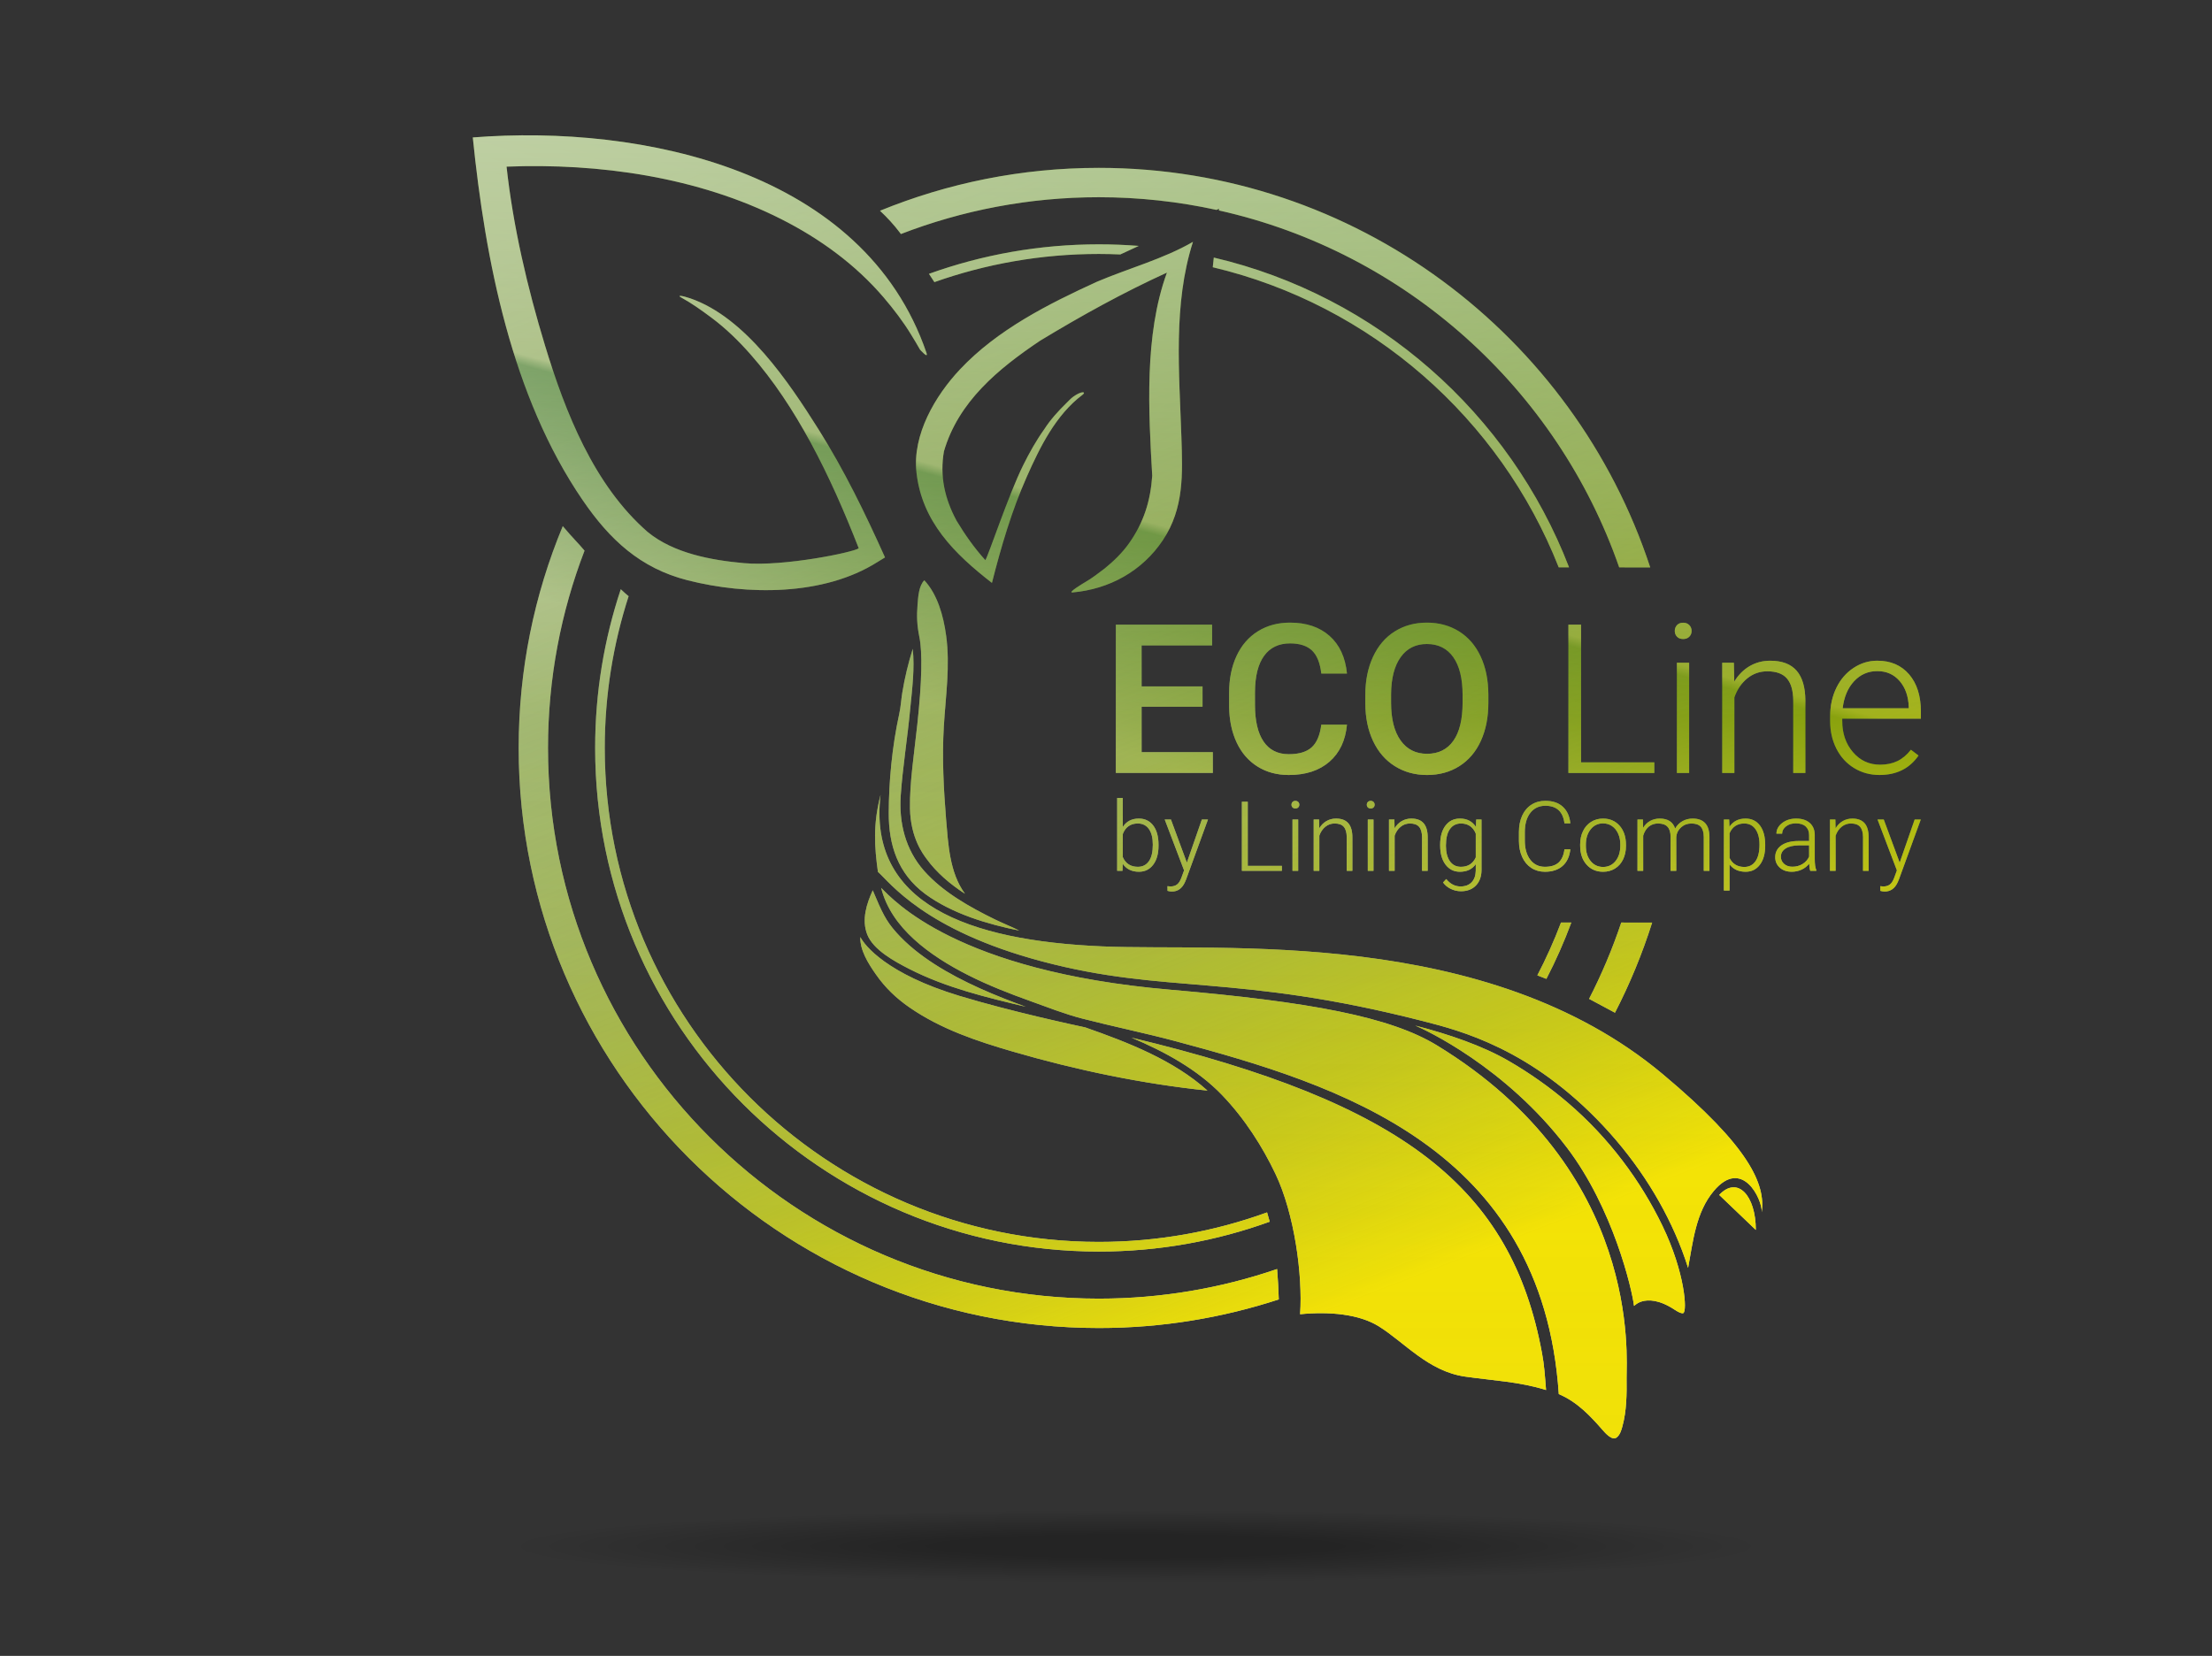 <?xml version="1.0" encoding="utf-8"?>
<!-- Generator: Adobe Illustrator 16.0.4, SVG Export Plug-In . SVG Version: 6.00 Build 0)  -->
<!DOCTYPE svg PUBLIC "-//W3C//DTD SVG 1.1//EN" "http://www.w3.org/Graphics/SVG/1.1/DTD/svg11.dtd">
<svg version="1.1" id="Ebene_1" xmlns="http://www.w3.org/2000/svg" xmlns:xlink="http://www.w3.org/1999/xlink" x="0px" y="0px"
	 width="678px" height="507.656px" viewBox="0 0 678 507.656" enable-background="new 0 0 678 507.656" xml:space="preserve">
<rect x="0" y="0" width="678" height="507.656" fill="#333333" stroke="none"/>
<g id="Stoff">
	
		<radialGradient id="SVGID_1_" cx="348.159" cy="463.295" r="192.944" gradientTransform="matrix(1 0 0 0.058 0 447.162)" gradientUnits="userSpaceOnUse">
		<stop  offset="0.297" style="stop-color:#000000;stop-opacity:0.3"/>
		<stop  offset="1" style="stop-color:#000000;stop-opacity:0"/>
	</radialGradient>
	<ellipse fill="url(#SVGID_1_)" cx="348.159" cy="473.895" rx="193.508" ry="12.762"/>
	<g id="Stoff_1_">
	</g>
</g>
<g>
	<linearGradient id="SVGID_2_" gradientUnits="userSpaceOnUse" x1="298.132" y1="403.06" x2="390.196" y2="59.476">
		<stop  offset="0" style="stop-color:#C8D3AD"/>
		<stop  offset="0.5" style="stop-color:#BBC99B"/>
		<stop  offset="0.69" style="stop-color:#3C7420"/>
		<stop  offset="0.699" style="stop-color:#8BA655"/>
		<stop  offset="0.988" style="stop-color:#618D22"/>
	</linearGradient>
	<path fill="url(#SVGID_2_)" d="M526.953,366.331l11.223,10.734C538.176,366.509,532.564,360.367,526.953,366.331z M480.926,173.929
		l-3.161-0.001c-17.991-45.644-57.544-80.511-106.04-92l0.32-2.962C422.033,90.68,462.74,126.753,480.926,173.929z M185.367,229.296
		c0-16.222,2.57-31.853,7.313-46.516c-0.92-0.769-1.116-0.921-2.405-2.143c-5.095,15.305-7.861,31.664-7.861,48.658
		c0,85.133,69.26,154.394,154.393,154.394c18.377,0,36.011-3.233,52.371-9.151c-0.256-0.991-0.527-1.938-0.812-2.845
		c-16.101,5.848-33.464,9.043-51.56,9.043C253.303,380.736,185.367,312.801,185.367,229.296z M343.387,78.008l5.659-2.62
		c-4.039-0.318-8.12-0.485-12.239-0.485c-18.266,0-35.796,3.197-52.073,9.046c0.564,0.853,1.119,1.701,1.663,2.545
		c15.777-5.586,32.743-8.638,50.41-8.638C339.012,77.856,341.204,77.914,343.387,78.008z M478.467,282.823
		c-2.108,5.562-4.533,10.968-7.256,16.196c0.916,0.346,1.839,0.704,2.77,1.079c2.886-5.57,5.443-11.336,7.646-17.273
		L478.467,282.823z M336.807,398.129c-93.095,0-168.833-75.738-168.833-168.833c0-21.303,3.966-41.697,11.198-60.482
		c-2.236-2.665-3.294-3.513-6.678-7.521c-8.708,20.959-13.521,43.93-13.521,68.004c0,98.058,79.775,177.833,177.833,177.833
		c19.245,0,37.78-3.085,55.152-8.766c-0.09-3.096-0.255-6.232-0.515-9.312C374.299,394.931,355.92,398.129,336.807,398.129z
		 M496.935,282.834c-2.71,8.084-6.013,15.899-9.862,23.39c2.885,1.546,5.522,2.959,7.932,4.249
		c4.539-8.811,8.36-18.049,11.394-27.634L496.935,282.834z M275.744,71.227c0.131,0.173,0.258,0.346,0.388,0.52
		c18.84-7.28,39.297-11.284,60.674-11.284c12.378,0,24.444,1.352,36.071,3.892l0.789-0.365l-0.057,0.525
		c57.277,12.785,103.667,54.75,122.696,109.423l9.502,0.005c-23.325-71.037-90.264-122.48-169.002-122.48
		c-23.721,0-46.365,4.68-67.075,13.146C271.957,66.698,273.983,68.902,275.744,71.227z M332.625,314.972
		c-2.737-0.588-22.572-4.813-38.634-9.688c-22.114-6.712-28.913-15.35-30.289-18.011c-0.127,3.979,2.301,7.951,4.855,11.569
		c2.791,3.964,6.054,7.135,10.272,10.05c4.809,3.313,9.943,5.879,15.246,8.017c5.302,2.138,10.771,3.848,16.244,5.444
		c9.817,2.866,19.804,5.346,29.815,7.37c10.013,2.024,20.05,3.593,29.964,4.623c-5.191-4.676-11.27-8.367-17.695-11.466
		C345.978,319.782,339.204,317.277,332.625,314.972z M278.705,297.055c5.669,2.892,11.582,5.068,17.584,6.884
		s12.093,3.266,18.115,4.702c-4.46-1.615-9.273-3.477-14.07-5.64c-4.795-2.164-9.573-4.632-13.961-7.462s-8.384-6.021-11.632-9.66
		c-3.226-3.614-4.409-6.201-7.233-12.936c-1.797,3.925-3.527,8.994-1.658,13.628C267.728,291.226,274.103,294.708,278.705,297.055z
		 M346.816,318.115c10.211,4.3,20.239,9.776,27.743,17.582c6.97,7.257,12.409,15.821,16.408,24.232
		c5.764,12.111,8.364,30.868,7.532,42.977c8.991-0.892,18.099-0.031,24.07,3.682c7.95,4.943,15.179,13.805,26.488,15.437
		c8.409,1.213,16.605,1.534,24.824,4.12c-0.383-4.904-0.583-7.723-1.223-11.202C463.288,363.996,430.145,338.098,346.816,318.115z
		 M284.039,263.352c3.008,4.128,7.104,7.659,11.727,10.645c-4.78-6.542-5.129-15.363-5.793-22.955
		c-0.364-4.566-0.68-9.232-0.831-13.99s-0.136-9.581,0.155-14.4c0.287-4.742,0.777-9.368,1.04-13.973
		c0.263-4.605,0.296-9.173-0.332-13.794c-0.843-6.205-2.685-12.678-6.692-16.985c-1.713,1.708-1.892,5.143-2.079,7.448
		c-0.276,3.549-0.187,6.245,0.564,9.95c0.952,4.694,0.785,13.611-0.632,26.778c-0.938,8.721-2.392,18.085-2.25,25.75
		C279.087,257.007,283.049,261.992,284.039,263.352z M509.53,375.745c-6.632-13.712-16.336-26.889-29.042-37.739
		c-5.539-4.732-11.592-9.005-18.011-12.728c-8.064-4.683-18.435-8.221-28.68-10.862c2.825,1.173,27.563,12.561,46.452,37.365
		c14.197,18.644,20,43.494,20.598,48.583c0.685-0.622,1.467-1.103,2.381-1.378c1.962-0.588,5.316-0.618,10.158,2.593
		c1.172,0.786,2.117,1.155,2.53,1.002C517.204,402.107,516.5,390.156,509.53,375.745z M509.667,329.323
		c-54.214-45.377-135.027-37.617-171.704-39.181c-41.501-1.77-72.02-13.203-68.062-46.478c-2.401,9.241-1.831,16.164-0.808,23.629
		c3.636,3.171,14.164,17.844,50.332,27.454c38.029,10.105,59.37,3.609,116.822,18.316c11.487,2.94,33.003,8.467,55.153,32.079
		c10.859,11.576,19.073,24.766,24.196,38.292c0.655,1.744,1.267,3.506,1.82,5.262c1.515-8.158,2.374-17.038,7.875-23.579
		c8.694-10.339,14.859,2.494,14.719,6.533C541.121,363.06,536.38,351.682,509.667,329.323z M358.578,303.412
		c-65.502-5.661-84.767-27.554-88.497-31.223c1.524,6.143,5.225,11.33,10.032,15.731c4.807,4.4,10.72,8.052,16.688,11.062
		c6.146,3.102,12.53,5.595,18.947,7.898c5.247,1.877,10.608,4.002,15.922,5.373c9.161,2.364,19.586,4.516,28.705,6.959
		c49.753,13.333,112.36,32.513,117.411,108.181c5.584,2.349,9.677,6.701,13.37,10.94c0.959,1.1,3.043,3.511,4.472,2.271
		c0.969-0.835,1.345-2.199,1.663-3.37c1.278-4.673,1.34-9.825,1.271-14.825c-0.081-6.151,4.688-63.611-58.147-101.94
		C426.15,311.769,401.843,307.151,358.578,303.412z M283.611,274.085c4.121,3.029,8.929,5.352,13.906,7.156
		c4.978,1.804,10.121,3.097,14.897,4.048c-2.421-1.203-4.928-2.184-7.369-3.375c-0.004-0.002-0.006-0.003-0.011-0.005
		c-3.871-1.886-7.87-3.991-11.621-6.43c-3.753-2.44-7.261-5.224-10.163-8.496c-2.901-3.277-4.829-6.983-5.968-10.901
		c-1.139-3.919-1.481-8.059-1.197-12.219c0.296-4.326,0.814-8.722,1.366-13.187c0.552-4.465,1.135-8.984,1.557-13.562
		c0.586-5.984,1.399-12.272,0.756-18.2c-1.356,4.355-2.456,8.812-3.208,13.455c-0.347,2.143-0.462,4.4-0.934,6.497
		c-1.098,5.005-1.896,10.214-2.423,15.37c-0.526,5.156-0.777,10.219-0.791,14.98c-0.014,4.89,0.67,9.558,2.413,13.748
		C276.565,267.153,279.37,270.94,283.611,274.085z M208.766,91.188c3.172,1.734,6.17,3.867,9.378,6.261
		c4.352,3.248,8.269,7.073,11.854,11.141c7.187,8.155,13.178,17.36,18.365,26.893c5.723,10.516,10.493,21.465,14.848,32.603
		c-1.273,1.149-22.883,5.665-35.165,4.561c-10.001-0.899-21.542-2.998-29.523-9.551c-0.066-0.057,0.054,0.05,0.028,0.025
		c-16.539-14.388-25.283-36.785-31.511-57.241c-5.362-17.613-9.766-36.421-11.774-54.791c28.381-1.125,58.658,3.177,84.2,16.095
		c11.84,5.988,22.709,13.864,31.366,23.984c3.087,3.61,6.005,7.427,8.477,11.492c0.914,1.503,1.838,2.998,2.694,4.535
		c-0.041-0.072,2.684,3.071,1.947,0.92c-19.102-55.764-86.917-70.089-139.036-65.978c3.834,37.656,11.911,79.382,33.664,111.176
		c8.285,12.109,17.665,20.887,32.148,24.574c18.206,4.634,41.755,4.834,58.156-5.544h0l2.384-1.451
		c-6.063-13.494-12.486-26.753-20.39-39.289c-9.021-14.308-22.298-34.272-39.28-40.131
		C208.828,90.516,207.502,90.497,208.766,91.188z M331.78,121.051c1.312-0.992-0.296-1.244-2.75,0.523
		c-0.806,0.58-1.46,1.31-2.17,2.004c-2.432,2.377-4.904,5.088-6.752,7.977c-2.513,3.523-4.625,7.293-6.537,11.169
		c-4.552,9.224-10.665,27.776-11.556,29.003c-3.375-3.725-6.232-7.795-8.841-12.13c-0.017-0.027,0.085,0.14,0.034,0.054
		c-3.646-6.737-5.212-13.767-3.873-21.334c0.034-0.139-0.041,0.156-0.029,0.113c4.441-15.329,16.711-25.39,29.473-33.965
		c0.11-0.067-0.118,0.07-0.083,0.049c12.676-7.686,25.493-14.787,38.975-20.942c-6.995,19.217-5.636,42.473-4.485,62.587
		l-0.007-0.386c-0.545,7.839-2.593,14.395-7.146,20.822c-2.05,2.895-4.676,5.43-7.415,7.664c-1.98,1.49-3.901,3.028-6.072,4.254
		c-0.271,0.153-5.47,3.255-3.819,3.111c11.278-0.985,21.394-6.549,27.712-16.032c6.512-9.828,6.037-20.241,5.671-31.547
		c-0.645-19.924-2.601-40.694,3.541-59.901c-9.043,5.25-19.786,8.118-29.415,12.224c-14.982,6.847-30.587,14.729-42.021,26.905
		c-7.524,8.012-14.603,19.946-13.31,31.588c1.678,15.105,11.669,24.931,23.132,33.836c2.795-11.006,6.062-22.146,10.683-32.544
		C318.759,137.058,323.619,127.183,331.78,121.051C332.056,120.843,331.248,121.451,331.78,121.051z M368.588,210.426h-18.672
		v-12.552h21.606v-6.37h-29.506v45.461h29.725v-6.37h-21.825v-13.925h18.672V210.426z M404.993,222.166
		c-0.416,3.247-1.404,5.568-2.966,6.963s-3.893,2.092-6.994,2.092c-3.393,0-5.969-1.292-7.728-3.875
		c-1.76-2.584-2.639-6.334-2.639-11.25v-4.032c0.042-4.854,0.983-8.537,2.826-11.048c1.842-2.51,4.48-3.766,7.915-3.766
		c2.955,0,5.198,0.724,6.729,2.17c1.529,1.447,2.482,3.804,2.856,7.072h7.868c-0.499-4.975-2.279-8.821-5.339-11.537
		s-7.099-4.075-12.114-4.075c-3.727,0-7.01,0.885-9.852,2.654c-2.841,1.769-5.021,4.288-6.541,7.556
		c-1.52,3.268-2.279,7.046-2.279,11.334v4.247c0.062,4.184,0.843,7.858,2.342,11.021c1.499,3.165,3.627,5.604,6.386,7.322
		c2.758,1.717,5.947,2.576,9.569,2.576c5.184,0,9.336-1.358,12.458-4.075c3.122-2.716,4.912-6.499,5.37-11.35H404.993z
		 M456.199,212.893c-0.021-4.434-0.812-8.321-2.373-11.662s-3.773-5.901-6.635-7.681c-2.862-1.779-6.146-2.669-9.851-2.669
		c-3.706,0-6.989,0.901-9.852,2.701c-2.862,1.801-5.079,4.398-6.65,7.791c-1.571,3.393-2.357,7.306-2.357,11.74v2.561
		c0.021,4.351,0.816,8.191,2.389,11.521c1.571,3.331,3.799,5.896,6.682,7.697c2.883,1.801,6.167,2.701,9.852,2.701
		c3.726,0,7.02-0.9,9.882-2.701c2.861-1.8,5.062-4.382,6.604-7.744c1.54-3.361,2.311-7.27,2.311-11.724V212.893z M448.3,215.422
		c0,5.121-0.942,9.013-2.826,11.677c-1.884,2.665-4.574,3.997-8.07,3.997c-3.456,0-6.157-1.363-8.103-4.09
		c-1.947-2.727-2.92-6.588-2.92-11.584v-2.623c0.042-4.892,1.025-8.675,2.951-11.35c1.925-2.675,4.595-4.012,8.009-4.012
		c3.497,0,6.197,1.342,8.102,4.028c1.905,2.685,2.857,6.546,2.857,11.583V215.422z M484.612,191.505h-3.872v45.461h26.321v-3.247
		h-22.449V191.505z M514.023,195.194c0.458,0.476,1.082,0.713,1.874,0.713c0.79,0,1.42-0.237,1.889-0.713s0.702-1.065,0.702-1.769
		c0-0.704-0.233-1.298-0.702-1.784s-1.099-0.729-1.889-0.729c-0.792,0-1.416,0.244-1.874,0.729s-0.687,1.081-0.687,1.784
		C513.337,194.128,513.565,194.718,514.023,195.194z M517.739,203.183h-3.747v33.783h3.747V203.183z M527.887,203.183v33.783h3.715
		V213.83c0.854-2.456,2.171-4.407,3.95-5.854c1.779-1.446,3.825-2.17,6.136-2.17c2.768,0,4.781,0.739,6.041,2.217
		c1.26,1.478,1.899,3.726,1.921,6.744v22.2h3.715v-22.168c-0.021-4.08-0.916-7.139-2.685-9.18c-1.77-2.04-4.465-3.06-8.087-3.06
		c-2.29,0-4.382,0.546-6.276,1.639s-3.477,2.68-4.746,4.761l-0.124-5.776H527.887z M588.054,231.626l-2.342-1.779
		c-1.249,1.603-2.639,2.769-4.169,3.497c-1.529,0.729-3.294,1.093-5.292,1.093c-3.331,0-6.094-1.274-8.29-3.825
		c-2.196-2.549-3.294-5.74-3.294-9.57v-0.718h24.104v-2.092c0-4.85-1.202-8.675-3.606-11.475c-2.404-2.799-5.656-4.199-9.757-4.199
		c-2.623,0-5.059,0.744-7.307,2.232s-4.002,3.533-5.261,6.135c-1.26,2.602-1.889,5.526-1.889,8.773v1.343
		c0,3.144,0.645,5.979,1.936,8.508c1.29,2.529,3.096,4.501,5.417,5.917c2.321,1.415,4.918,2.123,7.79,2.123
		C581.319,237.591,585.306,235.603,588.054,231.626z M582.277,208.803c1.748,2.04,2.674,4.683,2.778,7.931v0.406h-20.264
		c0.416-3.476,1.587-6.245,3.513-8.305c1.925-2.061,4.293-3.091,7.104-3.091C578.238,205.743,580.528,206.763,582.277,208.803z
		 M355.097,259.001c0-2.529-0.541-4.504-1.621-5.923c-1.08-1.42-2.551-2.13-4.412-2.13c-2.17,0-3.809,0.857-4.912,2.573v-8.881
		h-1.73v22.325h1.629l0.072-2.151c1.123,1.628,2.781,2.442,4.971,2.442c1.832,0,3.289-0.72,4.375-2.159
		c1.086-1.438,1.629-3.384,1.629-5.835V259.001z M352.138,264.044c-0.809,1.134-1.93,1.701-3.365,1.701
		c-2.209,0-3.75-0.988-4.621-2.966v-7.093c0.396-1.056,0.982-1.857,1.758-2.405s1.721-0.821,2.834-0.821
		c1.465,0,2.598,0.564,3.402,1.693s1.207,2.73,1.207,4.804C353.353,261.215,352.946,262.91,352.138,264.044z M358.904,251.239H357
		l5.931,15.596l-0.771,2.122c-0.368,1.027-0.816,1.752-1.345,2.173c-0.528,0.422-1.219,0.633-2.071,0.633l-0.9-0.088l0.014,1.439
		c0.475,0.136,0.921,0.203,1.338,0.203c1.802,0,3.135-0.954,3.997-2.863l0.349-0.813l6.715-18.401h-1.875l-4.593,13.227
		L358.904,251.239z M382.452,245.803h-1.802v21.163h12.253v-1.512h-10.451V245.803z M396.175,247.521
		c0.213,0.222,0.504,0.332,0.872,0.332s0.661-0.11,0.88-0.332c0.218-0.222,0.326-0.496,0.326-0.823c0-0.328-0.108-0.604-0.326-0.831
		c-0.219-0.226-0.512-0.34-0.88-0.34s-0.659,0.114-0.872,0.34c-0.213,0.227-0.319,0.503-0.319,0.831
		C395.855,247.024,395.962,247.299,396.175,247.521z M397.904,251.239h-1.744v15.727h1.744V251.239z M402.658,251.239v15.727h1.729
		v-10.771c0.397-1.144,1.01-2.052,1.839-2.726c0.828-0.673,1.78-1.01,2.855-1.01c1.289,0,2.227,0.344,2.812,1.032
		c0.587,0.688,0.885,1.734,0.895,3.14v10.334h1.729v-10.319c-0.01-1.899-0.427-3.324-1.25-4.273
		c-0.823-0.95-2.078-1.425-3.765-1.425c-1.066,0-2.04,0.255-2.922,0.764c-0.882,0.508-1.618,1.247-2.209,2.216l-0.058-2.688H402.658
		z M419.258,247.521c0.213,0.222,0.504,0.332,0.872,0.332s0.661-0.11,0.88-0.332c0.218-0.222,0.326-0.496,0.326-0.823
		c0-0.328-0.108-0.604-0.326-0.831c-0.219-0.226-0.512-0.34-0.88-0.34s-0.659,0.114-0.872,0.34
		c-0.213,0.227-0.319,0.503-0.319,0.831C418.938,247.024,419.045,247.299,419.258,247.521z M420.987,251.239h-1.744v15.727h1.744
		V251.239z M425.741,251.239v15.727h1.729v-10.771c0.397-1.144,1.01-2.052,1.839-2.726c0.828-0.673,1.78-1.01,2.855-1.01
		c1.289,0,2.227,0.344,2.812,1.032c0.587,0.688,0.885,1.734,0.895,3.14v10.334h1.729v-10.319c-0.01-1.899-0.427-3.324-1.25-4.273
		c-0.823-0.95-2.078-1.425-3.765-1.425c-1.066,0-2.04,0.255-2.922,0.764c-0.882,0.508-1.618,1.247-2.209,2.216l-0.058-2.688H425.741
		z M441.425,259.189c0,2.471,0.553,4.434,1.657,5.887s2.568,2.181,4.39,2.181c2.132,0,3.755-0.775,4.869-2.326v1.977
		c-0.029,1.521-0.45,2.711-1.265,3.568c-0.813,0.858-1.947,1.287-3.401,1.287c-1.695,0-3.158-0.756-4.389-2.268l-0.975,1.046
		c0.572,0.814,1.354,1.466,2.348,1.955s2.037,0.734,3.133,0.734c1.938,0,3.474-0.591,4.607-1.773s1.7-2.786,1.7-4.811v-15.407
		h-1.628l-0.087,2.268c-1.114-1.706-2.742-2.559-4.884-2.559c-1.87,0-3.351,0.72-4.44,2.158c-1.09,1.439-1.636,3.39-1.636,5.851
		V259.189z M444.405,254.183c0.813-1.148,1.952-1.723,3.415-1.723c1.076,0,1.996,0.264,2.762,0.792s1.352,1.296,1.759,2.304v7.312
		c-0.892,1.918-2.408,2.878-4.549,2.878c-1.464,0-2.598-0.579-3.401-1.737c-0.805-1.157-1.207-2.739-1.207-4.745
		C443.184,257.024,443.591,255.331,444.405,254.183z M479.522,260.367c-0.223,1.793-0.809,3.137-1.759,4.033
		c-0.949,0.896-2.359,1.345-4.229,1.345c-1.89,0-3.389-0.728-4.498-2.182c-1.11-1.455-1.665-3.404-1.665-5.848v-2.59
		c0-2.53,0.569-4.514,1.708-5.949s2.667-2.153,4.586-2.153c3.459,0,5.412,1.798,5.857,5.393h1.803
		c-0.214-2.16-0.977-3.852-2.289-5.072c-1.313-1.221-3.104-1.831-5.371-1.831c-1.608,0-3.03,0.395-4.266,1.185
		c-1.235,0.789-2.183,1.911-2.842,3.364c-0.659,1.454-0.988,3.12-0.988,5v2.747c0.01,1.852,0.344,3.496,1.003,4.935
		c0.658,1.439,1.592,2.551,2.798,3.336s2.595,1.178,4.164,1.178c2.248,0,4.048-0.591,5.399-1.773
		c1.353-1.183,2.149-2.888,2.392-5.116H479.522z M484.334,259.219c0,2.423,0.651,4.368,1.954,5.836
		c1.304,1.468,2.997,2.202,5.08,2.202c1.366,0,2.582-0.33,3.648-0.988c1.065-0.659,1.892-1.597,2.479-2.812
		c0.586-1.217,0.879-2.585,0.879-4.106v-0.363c0-2.423-0.649-4.368-1.947-5.836c-1.299-1.468-2.994-2.202-5.087-2.202
		c-1.357,0-2.571,0.337-3.642,1.011c-1.07,0.673-1.899,1.615-2.485,2.826c-0.586,1.212-0.879,2.573-0.879,4.085V259.219z
		 M486.078,259.029c0-1.967,0.489-3.558,1.468-4.774c0.979-1.216,2.243-1.824,3.794-1.824c1.036,0,1.957,0.274,2.761,0.821
		c0.805,0.548,1.43,1.32,1.875,2.318c0.446,0.998,0.669,2.099,0.669,3.3v0.334c0,1.977-0.487,3.568-1.461,4.774
		c-0.974,1.207-2.245,1.81-3.815,1.81c-1.579,0-2.855-0.603-3.83-1.81c-0.974-1.206-1.46-2.749-1.46-4.629V259.029z
		 M501.907,251.239v15.727h1.744v-10.785c0.378-1.23,0.959-2.158,1.744-2.783c0.784-0.625,1.725-0.938,2.819-0.938
		c1.299,0,2.261,0.332,2.886,0.996c0.625,0.663,0.941,1.669,0.951,3.016v10.494h1.744v-10.407c0.098-1.134,0.577-2.095,1.439-2.885
		s1.919-1.194,3.169-1.214c1.347,0,2.318,0.339,2.914,1.018s0.898,1.72,0.908,3.125v10.363h1.744v-10.494
		c-0.067-3.683-1.788-5.523-5.16-5.523c-1.134,0-2.17,0.265-3.11,0.792c-0.939,0.528-1.69,1.282-2.253,2.261
		c-0.668-2.035-2.243-3.053-4.724-3.053c-1.066,0-2.035,0.237-2.907,0.712c-0.872,0.476-1.599,1.188-2.18,2.137l-0.059-2.558
		H501.907z M541.051,259.016c0-2.529-0.536-4.506-1.606-5.931s-2.546-2.137-4.426-2.137c-2.151,0-3.794,0.838-4.928,2.515
		l-0.087-2.224h-1.613v21.773h1.729v-8.023c1.144,1.512,2.791,2.268,4.942,2.268c1.821,0,3.274-0.72,4.36-2.159
		c1.085-1.438,1.628-3.384,1.628-5.835V259.016z M538.078,264.037c-0.819,1.168-1.96,1.751-3.423,1.751
		c-1.057,0-1.972-0.237-2.747-0.712s-1.371-1.163-1.788-2.063v-7.544c0.407-0.979,0.993-1.725,1.759-2.238s1.681-0.771,2.747-0.771
		c1.473,0,2.621,0.581,3.445,1.744c0.823,1.163,1.235,2.747,1.235,4.753C539.307,261.176,538.896,262.869,538.078,264.037z
		 M556.72,266.966v-0.175c-0.32-0.756-0.48-1.894-0.48-3.415v-7.442c-0.028-1.569-0.55-2.793-1.562-3.67s-2.396-1.315-4.149-1.315
		c-1.695,0-3.125,0.458-4.288,1.374c-1.162,0.915-1.744,1.998-1.744,3.248l1.744,0.015c0-0.872,0.397-1.618,1.192-2.238
		c0.794-0.62,1.797-0.931,3.009-0.931c1.327,0,2.338,0.322,3.03,0.967s1.039,1.528,1.039,2.652v1.788h-3.154
		c-2.276,0-4.053,0.446-5.326,1.337c-1.274,0.892-1.912,2.104-1.912,3.634c0,1.289,0.468,2.355,1.403,3.198
		c0.935,0.843,2.158,1.265,3.67,1.265c1.056,0,2.057-0.216,3.001-0.647c0.945-0.431,1.723-1.044,2.333-1.838
		c0.049,0.969,0.16,1.7,0.334,2.194H556.72z M546.843,264.844c-0.654-0.581-0.981-1.312-0.981-2.194
		c0-1.076,0.489-1.921,1.469-2.537c0.979-0.615,2.335-0.933,4.069-0.952h3.11v3.46c-0.416,0.939-1.083,1.69-1.998,2.253
		c-0.916,0.562-1.955,0.843-3.118,0.843C548.348,265.716,547.497,265.425,546.843,264.844z M560.906,251.239v15.727h1.729v-10.771
		c0.397-1.144,1.01-2.052,1.839-2.726c0.828-0.673,1.78-1.01,2.855-1.01c1.289,0,2.227,0.344,2.812,1.032
		c0.587,0.688,0.885,1.734,0.895,3.14v10.334h1.729v-10.319c-0.01-1.899-0.427-3.324-1.25-4.273
		c-0.823-0.95-2.078-1.425-3.765-1.425c-1.066,0-2.04,0.255-2.922,0.764c-0.882,0.508-1.618,1.247-2.209,2.216l-0.058-2.688H560.906
		z M577.389,251.239h-1.904l5.931,15.596l-0.771,2.122c-0.368,1.027-0.816,1.752-1.345,2.173c-0.528,0.422-1.219,0.633-2.071,0.633
		l-0.9-0.088l0.014,1.439c0.475,0.136,0.921,0.203,1.338,0.203c1.802,0,3.135-0.954,3.997-2.863l0.349-0.813l6.715-18.401h-1.875
		l-4.593,13.227L577.389,251.239z"/>
	<g>
		<linearGradient id="SVGID_3_" gradientUnits="userSpaceOnUse" x1="289.749" y1="19.439" x2="433.084" y2="392.109">
			<stop  offset="0.002" style="stop-color:#618D22;stop-opacity:0"/>
			<stop  offset="0.196" style="stop-color:#658F21;stop-opacity:0.194"/>
			<stop  offset="0.366" style="stop-color:#71951E;stop-opacity:0.365"/>
			<stop  offset="0.527" style="stop-color:#85A018;stop-opacity:0.526"/>
			<stop  offset="0.683" style="stop-color:#A1B008;stop-opacity:0.682"/>
			<stop  offset="0.835" style="stop-color:#C5C600;stop-opacity:0.834"/>
			<stop  offset="0.982" style="stop-color:#F2E300;stop-opacity:0.982"/>
			<stop  offset="1" style="stop-color:#F8E700"/>
		</linearGradient>
		<path fill="url(#SVGID_3_)" d="M526.953,366.331l11.223,10.734C538.176,366.509,532.564,360.367,526.953,366.331z
			 M480.926,173.929l-3.161-0.001c-17.991-45.644-57.544-80.511-106.04-92l0.32-2.962C422.033,90.68,462.74,126.753,480.926,173.929
			z M185.367,229.296c0-16.222,2.57-31.853,7.313-46.516c-0.92-0.769-1.116-0.921-2.405-2.143
			c-5.095,15.305-7.861,31.664-7.861,48.658c0,85.133,69.26,154.394,154.393,154.394c18.377,0,36.011-3.233,52.371-9.151
			c-0.256-0.991-0.527-1.938-0.812-2.845c-16.101,5.848-33.464,9.043-51.56,9.043C253.303,380.736,185.367,312.801,185.367,229.296z
			 M343.387,78.008l5.659-2.62c-4.039-0.318-8.12-0.485-12.239-0.485c-18.266,0-35.796,3.197-52.073,9.046
			c0.564,0.853,1.119,1.701,1.663,2.545c15.777-5.586,32.743-8.638,50.41-8.638C339.012,77.856,341.204,77.914,343.387,78.008z
			 M478.467,282.823c-2.108,5.562-4.533,10.968-7.256,16.196c0.916,0.346,1.839,0.704,2.77,1.079
			c2.886-5.57,5.443-11.336,7.646-17.273L478.467,282.823z M336.807,398.129c-93.095,0-168.833-75.738-168.833-168.833
			c0-21.303,3.966-41.697,11.198-60.482c-2.236-2.665-3.294-3.513-6.678-7.521c-8.708,20.959-13.521,43.93-13.521,68.004
			c0,98.058,79.775,177.833,177.833,177.833c19.245,0,37.78-3.085,55.152-8.766c-0.09-3.096-0.255-6.232-0.515-9.312
			C374.299,394.931,355.92,398.129,336.807,398.129z M496.935,282.834c-2.71,8.084-6.013,15.899-9.862,23.39
			c2.885,1.546,5.522,2.959,7.932,4.249c4.539-8.811,8.36-18.049,11.394-27.634L496.935,282.834z M275.744,71.227
			c0.131,0.173,0.258,0.346,0.388,0.52c18.84-7.28,39.297-11.284,60.674-11.284c12.378,0,24.444,1.352,36.071,3.892l0.789-0.365
			l-0.057,0.525c57.277,12.785,103.667,54.75,122.696,109.423l9.502,0.005c-23.325-71.037-90.264-122.48-169.002-122.48
			c-23.721,0-46.365,4.68-67.075,13.146C271.957,66.698,273.983,68.902,275.744,71.227z M332.625,314.972
			c-2.737-0.588-22.572-4.813-38.634-9.688c-22.114-6.712-28.913-15.35-30.289-18.011c-0.127,3.979,2.301,7.951,4.855,11.569
			c2.791,3.964,6.054,7.135,10.272,10.05c4.809,3.313,9.943,5.879,15.246,8.017c5.302,2.138,10.771,3.848,16.244,5.444
			c9.817,2.866,19.804,5.346,29.815,7.37c10.013,2.024,20.05,3.593,29.964,4.623c-5.191-4.676-11.27-8.367-17.695-11.466
			C345.978,319.782,339.204,317.277,332.625,314.972z M278.705,297.055c5.669,2.892,11.582,5.068,17.584,6.884
			s12.093,3.266,18.115,4.702c-4.46-1.615-9.273-3.477-14.07-5.64c-4.795-2.164-9.573-4.632-13.961-7.462s-8.384-6.021-11.632-9.66
			c-3.226-3.614-4.409-6.201-7.233-12.936c-1.797,3.925-3.527,8.994-1.658,13.628C267.728,291.226,274.103,294.708,278.705,297.055z
			 M346.816,318.115c10.211,4.3,20.239,9.776,27.743,17.582c6.97,7.257,12.409,15.821,16.408,24.232
			c5.764,12.111,8.364,30.868,7.532,42.977c8.991-0.892,18.099-0.031,24.07,3.682c7.95,4.943,15.179,13.805,26.488,15.437
			c8.409,1.213,16.605,1.534,24.824,4.12c-0.383-4.904-0.583-7.723-1.223-11.202C463.288,363.996,430.145,338.098,346.816,318.115z
			 M284.039,263.352c3.008,4.128,7.104,7.659,11.727,10.645c-4.78-6.542-5.129-15.363-5.793-22.955
			c-0.364-4.566-0.68-9.232-0.831-13.99s-0.136-9.581,0.155-14.4c0.287-4.742,0.777-9.368,1.04-13.973
			c0.263-4.605,0.296-9.173-0.332-13.794c-0.843-6.205-2.685-12.678-6.692-16.985c-1.713,1.708-1.892,5.143-2.079,7.448
			c-0.276,3.549-0.187,6.245,0.564,9.95c0.952,4.694,0.785,13.611-0.632,26.778c-0.938,8.721-2.392,18.085-2.25,25.75
			C279.087,257.007,283.049,261.992,284.039,263.352z M509.53,375.745c-6.632-13.712-16.336-26.889-29.042-37.739
			c-5.539-4.732-11.592-9.005-18.011-12.728c-8.064-4.683-18.435-8.221-28.68-10.862c2.825,1.173,27.563,12.561,46.452,37.365
			c14.197,18.644,20,43.494,20.598,48.583c0.685-0.622,1.467-1.103,2.381-1.378c1.962-0.588,5.316-0.618,10.158,2.593
			c1.172,0.786,2.117,1.155,2.53,1.002C517.204,402.107,516.5,390.156,509.53,375.745z M509.667,329.323
			c-54.214-45.377-135.027-37.617-171.704-39.181c-41.501-1.77-72.02-13.203-68.062-46.478c-2.401,9.241-1.831,16.164-0.808,23.629
			c3.636,3.171,14.164,17.844,50.332,27.454c38.029,10.105,59.37,3.609,116.822,18.316c11.487,2.94,33.003,8.467,55.153,32.079
			c10.859,11.576,19.073,24.766,24.196,38.292c0.655,1.744,1.267,3.506,1.82,5.262c1.515-8.158,2.374-17.038,7.875-23.579
			c8.694-10.339,14.859,2.494,14.719,6.533C541.121,363.06,536.38,351.682,509.667,329.323z M358.578,303.412
			c-65.502-5.661-84.767-27.554-88.497-31.223c1.524,6.143,5.225,11.33,10.032,15.731c4.807,4.4,10.72,8.052,16.688,11.062
			c6.146,3.102,12.53,5.595,18.947,7.898c5.247,1.877,10.608,4.002,15.922,5.373c9.161,2.364,19.586,4.516,28.705,6.959
			c49.753,13.333,112.36,32.513,117.411,108.181c5.584,2.349,9.677,6.701,13.37,10.94c0.959,1.1,3.043,3.511,4.472,2.271
			c0.969-0.835,1.345-2.199,1.663-3.37c1.278-4.673,1.34-9.825,1.271-14.825c-0.081-6.151,4.688-63.611-58.147-101.94
			C426.15,311.769,401.843,307.151,358.578,303.412z M283.611,274.085c4.121,3.029,8.929,5.352,13.906,7.156
			c4.978,1.804,10.121,3.097,14.897,4.048c-2.421-1.203-4.928-2.184-7.369-3.375c-0.004-0.002-0.006-0.003-0.011-0.005
			c-3.871-1.886-7.87-3.991-11.621-6.43c-3.753-2.44-7.261-5.224-10.163-8.496c-2.901-3.277-4.829-6.983-5.968-10.901
			c-1.139-3.919-1.481-8.059-1.197-12.219c0.296-4.326,0.814-8.722,1.366-13.187c0.552-4.465,1.135-8.984,1.557-13.562
			c0.586-5.984,1.399-12.272,0.756-18.2c-1.356,4.355-2.456,8.812-3.208,13.455c-0.347,2.143-0.462,4.4-0.934,6.497
			c-1.098,5.005-1.896,10.214-2.423,15.37c-0.526,5.156-0.777,10.219-0.791,14.98c-0.014,4.89,0.67,9.558,2.413,13.748
			C276.565,267.153,279.37,270.94,283.611,274.085z M208.766,91.188c3.172,1.734,6.17,3.867,9.378,6.261
			c4.352,3.248,8.269,7.073,11.854,11.141c7.187,8.155,13.178,17.36,18.365,26.893c5.723,10.516,10.493,21.465,14.848,32.603
			c-1.273,1.149-22.883,5.665-35.165,4.561c-10.001-0.899-21.542-2.998-29.523-9.551c-0.066-0.057,0.054,0.05,0.028,0.025
			c-16.539-14.388-25.283-36.785-31.511-57.241c-5.362-17.613-9.766-36.421-11.774-54.791c28.381-1.125,58.658,3.177,84.2,16.095
			c11.84,5.988,22.709,13.864,31.366,23.984c3.087,3.61,6.005,7.427,8.477,11.492c0.914,1.503,1.838,2.998,2.694,4.535
			c-0.041-0.072,2.684,3.071,1.947,0.92c-19.102-55.764-86.917-70.089-139.036-65.978c3.834,37.656,11.911,79.382,33.664,111.176
			c8.285,12.109,17.665,20.887,32.148,24.574c18.206,4.634,41.755,4.834,58.156-5.544h0l2.384-1.451
			c-6.063-13.494-12.486-26.753-20.39-39.289c-9.021-14.308-22.298-34.272-39.28-40.131
			C208.828,90.516,207.502,90.497,208.766,91.188z M331.78,121.051c1.312-0.992-0.296-1.244-2.75,0.523
			c-0.806,0.58-1.46,1.31-2.17,2.004c-2.432,2.377-4.904,5.088-6.752,7.977c-2.513,3.523-4.625,7.293-6.537,11.169
			c-4.552,9.224-10.665,27.776-11.556,29.003c-3.375-3.725-6.232-7.795-8.841-12.13c-0.017-0.027,0.085,0.14,0.034,0.054
			c-3.646-6.737-5.212-13.767-3.873-21.334c0.034-0.139-0.041,0.156-0.029,0.113c4.441-15.329,16.711-25.39,29.473-33.965
			c0.11-0.067-0.118,0.07-0.083,0.049c12.676-7.686,25.493-14.787,38.975-20.942c-6.995,19.217-5.636,42.473-4.485,62.587
			l-0.007-0.386c-0.545,7.839-2.593,14.395-7.146,20.822c-2.05,2.895-4.676,5.43-7.415,7.664c-1.98,1.49-3.901,3.028-6.072,4.254
			c-0.271,0.153-5.47,3.255-3.819,3.111c11.278-0.985,21.394-6.549,27.712-16.032c6.512-9.828,6.037-20.241,5.671-31.547
			c-0.645-19.924-2.601-40.694,3.541-59.901c-9.043,5.25-19.786,8.118-29.415,12.224c-14.982,6.847-30.587,14.729-42.021,26.905
			c-7.524,8.012-14.603,19.946-13.31,31.588c1.678,15.105,11.669,24.931,23.132,33.836c2.795-11.006,6.062-22.146,10.683-32.544
			C318.759,137.058,323.619,127.183,331.78,121.051C332.056,120.843,331.248,121.451,331.78,121.051z M368.588,210.426h-18.672
			v-12.552h21.606v-6.37h-29.506v45.461h29.725v-6.37h-21.825v-13.925h18.672V210.426z M404.993,222.166
			c-0.416,3.247-1.404,5.568-2.966,6.963s-3.893,2.092-6.994,2.092c-3.393,0-5.969-1.292-7.728-3.875
			c-1.76-2.584-2.639-6.334-2.639-11.25v-4.032c0.042-4.854,0.983-8.537,2.826-11.048c1.842-2.51,4.48-3.766,7.915-3.766
			c2.955,0,5.198,0.724,6.729,2.17c1.529,1.447,2.482,3.804,2.856,7.072h7.868c-0.499-4.975-2.279-8.821-5.339-11.537
			s-7.099-4.075-12.114-4.075c-3.727,0-7.01,0.885-9.852,2.654c-2.841,1.769-5.021,4.288-6.541,7.556
			c-1.52,3.268-2.279,7.046-2.279,11.334v4.247c0.062,4.184,0.843,7.858,2.342,11.021c1.499,3.165,3.627,5.604,6.386,7.322
			c2.758,1.717,5.947,2.576,9.569,2.576c5.184,0,9.336-1.358,12.458-4.075c3.122-2.716,4.912-6.499,5.37-11.35H404.993z
			 M456.199,212.893c-0.021-4.434-0.812-8.321-2.373-11.662s-3.773-5.901-6.635-7.681c-2.862-1.779-6.146-2.669-9.851-2.669
			c-3.706,0-6.989,0.901-9.852,2.701c-2.862,1.801-5.079,4.398-6.65,7.791c-1.571,3.393-2.357,7.306-2.357,11.74v2.561
			c0.021,4.351,0.816,8.191,2.389,11.521c1.571,3.331,3.799,5.896,6.682,7.697c2.883,1.801,6.167,2.701,9.852,2.701
			c3.726,0,7.02-0.9,9.882-2.701c2.861-1.8,5.062-4.382,6.604-7.744c1.54-3.361,2.311-7.27,2.311-11.724V212.893z M448.3,215.422
			c0,5.121-0.942,9.013-2.826,11.677c-1.884,2.665-4.574,3.997-8.07,3.997c-3.456,0-6.157-1.363-8.103-4.09
			c-1.947-2.727-2.92-6.588-2.92-11.584v-2.623c0.042-4.892,1.025-8.675,2.951-11.35c1.925-2.675,4.595-4.012,8.009-4.012
			c3.497,0,6.197,1.342,8.102,4.028c1.905,2.685,2.857,6.546,2.857,11.583V215.422z M484.612,191.505h-3.872v45.461h26.321v-3.247
			h-22.449V191.505z M514.023,195.194c0.458,0.476,1.082,0.713,1.874,0.713c0.79,0,1.42-0.237,1.889-0.713s0.702-1.065,0.702-1.769
			c0-0.704-0.233-1.298-0.702-1.784s-1.099-0.729-1.889-0.729c-0.792,0-1.416,0.244-1.874,0.729s-0.687,1.081-0.687,1.784
			C513.337,194.128,513.565,194.718,514.023,195.194z M517.739,203.183h-3.747v33.783h3.747V203.183z M527.887,203.183v33.783h3.715
			V213.83c0.854-2.456,2.171-4.407,3.95-5.854c1.779-1.446,3.825-2.17,6.136-2.17c2.768,0,4.781,0.739,6.041,2.217
			c1.26,1.478,1.899,3.726,1.921,6.744v22.2h3.715v-22.168c-0.021-4.08-0.916-7.139-2.685-9.18c-1.77-2.04-4.465-3.06-8.087-3.06
			c-2.29,0-4.382,0.546-6.276,1.639s-3.477,2.68-4.746,4.761l-0.124-5.776H527.887z M588.054,231.626l-2.342-1.779
			c-1.249,1.603-2.639,2.769-4.169,3.497c-1.529,0.729-3.294,1.093-5.292,1.093c-3.331,0-6.094-1.274-8.29-3.825
			c-2.196-2.549-3.294-5.74-3.294-9.57v-0.718h24.104v-2.092c0-4.85-1.202-8.675-3.606-11.475c-2.404-2.799-5.656-4.199-9.757-4.199
			c-2.623,0-5.059,0.744-7.307,2.232s-4.002,3.533-5.261,6.135c-1.26,2.602-1.889,5.526-1.889,8.773v1.343
			c0,3.144,0.645,5.979,1.936,8.508c1.29,2.529,3.096,4.501,5.417,5.917c2.321,1.415,4.918,2.123,7.79,2.123
			C581.319,237.591,585.306,235.603,588.054,231.626z M582.277,208.803c1.748,2.04,2.674,4.683,2.778,7.931v0.406h-20.264
			c0.416-3.476,1.587-6.245,3.513-8.305c1.925-2.061,4.293-3.091,7.104-3.091C578.238,205.743,580.528,206.763,582.277,208.803z
			 M355.097,259.001c0-2.529-0.541-4.504-1.621-5.923c-1.08-1.42-2.551-2.13-4.412-2.13c-2.17,0-3.809,0.857-4.912,2.573v-8.881
			h-1.73v22.325h1.629l0.072-2.151c1.123,1.628,2.781,2.442,4.971,2.442c1.832,0,3.289-0.72,4.375-2.159
			c1.086-1.438,1.629-3.384,1.629-5.835V259.001z M352.138,264.044c-0.809,1.134-1.93,1.701-3.365,1.701
			c-2.209,0-3.75-0.988-4.621-2.966v-7.093c0.396-1.056,0.982-1.857,1.758-2.405s1.721-0.821,2.834-0.821
			c1.465,0,2.598,0.564,3.402,1.693s1.207,2.73,1.207,4.804C353.353,261.215,352.946,262.91,352.138,264.044z M358.904,251.239H357
			l5.931,15.596l-0.771,2.122c-0.368,1.027-0.816,1.752-1.345,2.173c-0.528,0.422-1.219,0.633-2.071,0.633l-0.9-0.088l0.014,1.439
			c0.475,0.136,0.921,0.203,1.338,0.203c1.802,0,3.135-0.954,3.997-2.863l0.349-0.813l6.715-18.401h-1.875l-4.593,13.227
			L358.904,251.239z M382.452,245.803h-1.802v21.163h12.253v-1.512h-10.451V245.803z M396.175,247.521
			c0.213,0.222,0.504,0.332,0.872,0.332s0.661-0.11,0.88-0.332c0.218-0.222,0.326-0.496,0.326-0.823
			c0-0.328-0.108-0.604-0.326-0.831c-0.219-0.226-0.512-0.34-0.88-0.34s-0.659,0.114-0.872,0.34
			c-0.213,0.227-0.319,0.503-0.319,0.831C395.855,247.024,395.962,247.299,396.175,247.521z M397.904,251.239h-1.744v15.727h1.744
			V251.239z M402.658,251.239v15.727h1.729v-10.771c0.397-1.144,1.01-2.052,1.839-2.726c0.828-0.673,1.78-1.01,2.855-1.01
			c1.289,0,2.227,0.344,2.812,1.032c0.587,0.688,0.885,1.734,0.895,3.14v10.334h1.729v-10.319c-0.01-1.899-0.427-3.324-1.25-4.273
			c-0.823-0.95-2.078-1.425-3.765-1.425c-1.066,0-2.04,0.255-2.922,0.764c-0.882,0.508-1.618,1.247-2.209,2.216l-0.058-2.688
			H402.658z M419.258,247.521c0.213,0.222,0.504,0.332,0.872,0.332s0.661-0.11,0.88-0.332c0.218-0.222,0.326-0.496,0.326-0.823
			c0-0.328-0.108-0.604-0.326-0.831c-0.219-0.226-0.512-0.34-0.88-0.34s-0.659,0.114-0.872,0.34
			c-0.213,0.227-0.319,0.503-0.319,0.831C418.938,247.024,419.045,247.299,419.258,247.521z M420.987,251.239h-1.744v15.727h1.744
			V251.239z M425.741,251.239v15.727h1.729v-10.771c0.397-1.144,1.01-2.052,1.839-2.726c0.828-0.673,1.78-1.01,2.855-1.01
			c1.289,0,2.227,0.344,2.812,1.032c0.587,0.688,0.885,1.734,0.895,3.14v10.334h1.729v-10.319c-0.01-1.899-0.427-3.324-1.25-4.273
			c-0.823-0.95-2.078-1.425-3.765-1.425c-1.066,0-2.04,0.255-2.922,0.764c-0.882,0.508-1.618,1.247-2.209,2.216l-0.058-2.688
			H425.741z M441.425,259.189c0,2.471,0.553,4.434,1.657,5.887s2.568,2.181,4.39,2.181c2.132,0,3.755-0.775,4.869-2.326v1.977
			c-0.029,1.521-0.45,2.711-1.265,3.568c-0.813,0.858-1.947,1.287-3.401,1.287c-1.695,0-3.158-0.756-4.389-2.268l-0.975,1.046
			c0.572,0.814,1.354,1.466,2.348,1.955s2.037,0.734,3.133,0.734c1.938,0,3.474-0.591,4.607-1.773s1.7-2.786,1.7-4.811v-15.407
			h-1.628l-0.087,2.268c-1.114-1.706-2.742-2.559-4.884-2.559c-1.87,0-3.351,0.72-4.44,2.158c-1.09,1.439-1.636,3.39-1.636,5.851
			V259.189z M444.405,254.183c0.813-1.148,1.952-1.723,3.415-1.723c1.076,0,1.996,0.264,2.762,0.792s1.352,1.296,1.759,2.304v7.312
			c-0.892,1.918-2.408,2.878-4.549,2.878c-1.464,0-2.598-0.579-3.401-1.737c-0.805-1.157-1.207-2.739-1.207-4.745
			C443.184,257.024,443.591,255.331,444.405,254.183z M479.522,260.367c-0.223,1.793-0.809,3.137-1.759,4.033
			c-0.949,0.896-2.359,1.345-4.229,1.345c-1.89,0-3.389-0.728-4.498-2.182c-1.11-1.455-1.665-3.404-1.665-5.848v-2.59
			c0-2.53,0.569-4.514,1.708-5.949s2.667-2.153,4.586-2.153c3.459,0,5.412,1.798,5.857,5.393h1.803
			c-0.214-2.16-0.977-3.852-2.289-5.072c-1.313-1.221-3.104-1.831-5.371-1.831c-1.608,0-3.03,0.395-4.266,1.185
			c-1.235,0.789-2.183,1.911-2.842,3.364c-0.659,1.454-0.988,3.12-0.988,5v2.747c0.01,1.852,0.344,3.496,1.003,4.935
			c0.658,1.439,1.592,2.551,2.798,3.336s2.595,1.178,4.164,1.178c2.248,0,4.048-0.591,5.399-1.773
			c1.353-1.183,2.149-2.888,2.392-5.116H479.522z M484.334,259.219c0,2.423,0.651,4.368,1.954,5.836
			c1.304,1.468,2.997,2.202,5.08,2.202c1.366,0,2.582-0.33,3.648-0.988c1.065-0.659,1.892-1.597,2.479-2.812
			c0.586-1.217,0.879-2.585,0.879-4.106v-0.363c0-2.423-0.649-4.368-1.947-5.836c-1.299-1.468-2.994-2.202-5.087-2.202
			c-1.357,0-2.571,0.337-3.642,1.011c-1.07,0.673-1.899,1.615-2.485,2.826c-0.586,1.212-0.879,2.573-0.879,4.085V259.219z
			 M486.078,259.029c0-1.967,0.489-3.558,1.468-4.774c0.979-1.216,2.243-1.824,3.794-1.824c1.036,0,1.957,0.274,2.761,0.821
			c0.805,0.548,1.43,1.32,1.875,2.318c0.446,0.998,0.669,2.099,0.669,3.3v0.334c0,1.977-0.487,3.568-1.461,4.774
			c-0.974,1.207-2.245,1.81-3.815,1.81c-1.579,0-2.855-0.603-3.83-1.81c-0.974-1.206-1.46-2.749-1.46-4.629V259.029z
			 M501.907,251.239v15.727h1.744v-10.785c0.378-1.23,0.959-2.158,1.744-2.783c0.784-0.625,1.725-0.938,2.819-0.938
			c1.299,0,2.261,0.332,2.886,0.996c0.625,0.663,0.941,1.669,0.951,3.016v10.494h1.744v-10.407c0.098-1.134,0.577-2.095,1.439-2.885
			s1.919-1.194,3.169-1.214c1.347,0,2.318,0.339,2.914,1.018s0.898,1.72,0.908,3.125v10.363h1.744v-10.494
			c-0.067-3.683-1.788-5.523-5.16-5.523c-1.134,0-2.17,0.265-3.11,0.792c-0.939,0.528-1.69,1.282-2.253,2.261
			c-0.668-2.035-2.243-3.053-4.724-3.053c-1.066,0-2.035,0.237-2.907,0.712c-0.872,0.476-1.599,1.188-2.18,2.137l-0.059-2.558
			H501.907z M541.051,259.016c0-2.529-0.536-4.506-1.606-5.931s-2.546-2.137-4.426-2.137c-2.151,0-3.794,0.838-4.928,2.515
			l-0.087-2.224h-1.613v21.773h1.729v-8.023c1.144,1.512,2.791,2.268,4.942,2.268c1.821,0,3.274-0.72,4.36-2.159
			c1.085-1.438,1.628-3.384,1.628-5.835V259.016z M538.078,264.037c-0.819,1.168-1.96,1.751-3.423,1.751
			c-1.057,0-1.972-0.237-2.747-0.712s-1.371-1.163-1.788-2.063v-7.544c0.407-0.979,0.993-1.725,1.759-2.238s1.681-0.771,2.747-0.771
			c1.473,0,2.621,0.581,3.445,1.744c0.823,1.163,1.235,2.747,1.235,4.753C539.307,261.176,538.896,262.869,538.078,264.037z
			 M556.72,266.966v-0.175c-0.32-0.756-0.48-1.894-0.48-3.415v-7.442c-0.028-1.569-0.55-2.793-1.562-3.67s-2.396-1.315-4.149-1.315
			c-1.695,0-3.125,0.458-4.288,1.374c-1.162,0.915-1.744,1.998-1.744,3.248l1.744,0.015c0-0.872,0.397-1.618,1.192-2.238
			c0.794-0.62,1.797-0.931,3.009-0.931c1.327,0,2.338,0.322,3.03,0.967s1.039,1.528,1.039,2.652v1.788h-3.154
			c-2.276,0-4.053,0.446-5.326,1.337c-1.274,0.892-1.912,2.104-1.912,3.634c0,1.289,0.468,2.355,1.403,3.198
			c0.935,0.843,2.158,1.265,3.67,1.265c1.056,0,2.057-0.216,3.001-0.647c0.945-0.431,1.723-1.044,2.333-1.838
			c0.049,0.969,0.16,1.7,0.334,2.194H556.72z M546.843,264.844c-0.654-0.581-0.981-1.312-0.981-2.194
			c0-1.076,0.489-1.921,1.469-2.537c0.979-0.615,2.335-0.933,4.069-0.952h3.11v3.46c-0.416,0.939-1.083,1.69-1.998,2.253
			c-0.916,0.562-1.955,0.843-3.118,0.843C548.348,265.716,547.497,265.425,546.843,264.844z M560.906,251.239v15.727h1.729v-10.771
			c0.397-1.144,1.01-2.052,1.839-2.726c0.828-0.673,1.78-1.01,2.855-1.01c1.289,0,2.227,0.344,2.812,1.032
			c0.587,0.688,0.885,1.734,0.895,3.14v10.334h1.729v-10.319c-0.01-1.899-0.427-3.324-1.25-4.273
			c-0.823-0.95-2.078-1.425-3.765-1.425c-1.066,0-2.04,0.255-2.922,0.764c-0.882,0.508-1.618,1.247-2.209,2.216l-0.058-2.688
			H560.906z M577.389,251.239h-1.904l5.931,15.596l-0.771,2.122c-0.368,1.027-0.816,1.752-1.345,2.173
			c-0.528,0.422-1.219,0.633-2.071,0.633l-0.9-0.088l0.014,1.439c0.475,0.136,0.921,0.203,1.338,0.203
			c1.802,0,3.135-0.954,3.997-2.863l0.349-0.813l6.715-18.401h-1.875l-4.593,13.227L577.389,251.239z"/>
	</g>
	<g opacity="0.7">
		<linearGradient id="SVGID_4_" gradientUnits="userSpaceOnUse" x1="366.842" y1="41.477" x2="366.842" y2="440.952">
			<stop  offset="0" style="stop-color:#FFFFFF;stop-opacity:0.77"/>
			<stop  offset="0.45" style="stop-color:#FFFFFF;stop-opacity:0"/>
			<stop  offset="0.467" style="stop-color:#F4F3E5;stop-opacity:0.005"/>
			<stop  offset="0.494" style="stop-color:#E4E2C1;stop-opacity:0.013"/>
			<stop  offset="0.526" style="stop-color:#D5D3A1;stop-opacity:0.022"/>
			<stop  offset="0.56" style="stop-color:#C9C685;stop-opacity:0.032"/>
			<stop  offset="0.599" style="stop-color:#C0BC6F;stop-opacity:0.043"/>
			<stop  offset="0.645" style="stop-color:#B8B45E;stop-opacity:0.057"/>
			<stop  offset="0.701" style="stop-color:#B3AE53;stop-opacity:0.073"/>
			<stop  offset="0.78" style="stop-color:#B0AB4C;stop-opacity:0.096"/>
			<stop  offset="1" style="stop-color:#AFAA4A;stop-opacity:0.16"/>
		</linearGradient>
		<path fill="url(#SVGID_4_)" d="M526.953,366.331l11.223,10.734C538.176,366.509,532.564,360.367,526.953,366.331z
			 M480.926,173.929l-3.161-0.001c-17.991-45.644-57.544-80.511-106.04-92l0.32-2.962C422.033,90.68,462.74,126.753,480.926,173.929
			z M185.367,229.296c0-16.222,2.57-31.853,7.313-46.516c-0.92-0.769-1.116-0.921-2.405-2.143
			c-5.095,15.305-7.861,31.664-7.861,48.658c0,85.133,69.26,154.394,154.393,154.394c18.377,0,36.011-3.233,52.371-9.151
			c-0.256-0.991-0.527-1.938-0.812-2.845c-16.101,5.848-33.464,9.043-51.56,9.043C253.303,380.736,185.367,312.801,185.367,229.296z
			 M343.387,78.008l5.659-2.62c-4.039-0.318-8.12-0.485-12.239-0.485c-18.266,0-35.796,3.197-52.073,9.046
			c0.564,0.853,1.119,1.701,1.663,2.545c15.777-5.586,32.743-8.638,50.41-8.638C339.012,77.856,341.204,77.914,343.387,78.008z
			 M478.467,282.823c-2.108,5.562-4.533,10.968-7.256,16.196c0.916,0.346,1.839,0.704,2.77,1.079
			c2.886-5.57,5.443-11.336,7.646-17.273L478.467,282.823z M336.807,398.129c-93.095,0-168.833-75.738-168.833-168.833
			c0-21.303,3.966-41.697,11.198-60.482c-2.236-2.665-3.294-3.513-6.678-7.521c-8.708,20.959-13.521,43.93-13.521,68.004
			c0,98.058,79.775,177.833,177.833,177.833c19.245,0,37.78-3.085,55.152-8.766c-0.09-3.096-0.255-6.232-0.515-9.312
			C374.299,394.931,355.92,398.129,336.807,398.129z M496.935,282.834c-2.71,8.084-6.013,15.899-9.862,23.39
			c2.885,1.546,5.522,2.959,7.932,4.249c4.539-8.811,8.36-18.049,11.394-27.634L496.935,282.834z M275.744,71.227
			c0.131,0.173,0.258,0.346,0.388,0.52c18.84-7.28,39.297-11.284,60.674-11.284c12.378,0,24.444,1.352,36.071,3.892l0.789-0.365
			l-0.057,0.525c57.277,12.785,103.667,54.75,122.696,109.423l9.502,0.005c-23.325-71.037-90.264-122.48-169.002-122.48
			c-23.721,0-46.365,4.68-67.075,13.146C271.957,66.698,273.983,68.902,275.744,71.227z M332.625,314.972
			c-2.737-0.588-22.572-4.813-38.634-9.688c-22.114-6.712-28.913-15.35-30.289-18.011c-0.127,3.979,2.301,7.951,4.855,11.569
			c2.791,3.964,6.054,7.135,10.272,10.05c4.809,3.313,9.943,5.879,15.246,8.017c5.302,2.138,10.771,3.848,16.244,5.444
			c9.817,2.866,19.804,5.346,29.815,7.37c10.013,2.024,20.05,3.593,29.964,4.623c-5.191-4.676-11.27-8.367-17.695-11.466
			C345.978,319.782,339.204,317.277,332.625,314.972z M278.705,297.055c5.669,2.892,11.582,5.068,17.584,6.884
			s12.093,3.266,18.115,4.702c-4.46-1.615-9.273-3.477-14.07-5.64c-4.795-2.164-9.573-4.632-13.961-7.462s-8.384-6.021-11.632-9.66
			c-3.226-3.614-4.409-6.201-7.233-12.936c-1.797,3.925-3.527,8.994-1.658,13.628C267.728,291.226,274.103,294.708,278.705,297.055z
			 M346.816,318.115c10.211,4.3,20.239,9.776,27.743,17.582c6.97,7.257,12.409,15.821,16.408,24.232
			c5.764,12.111,8.364,30.868,7.532,42.977c8.991-0.892,18.099-0.031,24.07,3.682c7.95,4.943,15.179,13.805,26.488,15.437
			c8.409,1.213,16.605,1.534,24.824,4.12c-0.383-4.904-0.583-7.723-1.223-11.202C463.288,363.996,430.145,338.098,346.816,318.115z
			 M284.039,263.352c3.008,4.128,7.104,7.659,11.727,10.645c-4.78-6.542-5.129-15.363-5.793-22.955
			c-0.364-4.566-0.68-9.232-0.831-13.99s-0.136-9.581,0.155-14.4c0.287-4.742,0.777-9.368,1.04-13.973
			c0.263-4.605,0.296-9.173-0.332-13.794c-0.843-6.205-2.685-12.678-6.692-16.985c-1.713,1.708-1.892,5.143-2.079,7.448
			c-0.276,3.549-0.187,6.245,0.564,9.95c0.952,4.694,0.785,13.611-0.632,26.778c-0.938,8.721-2.392,18.085-2.25,25.75
			C279.087,257.007,283.049,261.992,284.039,263.352z M509.53,375.745c-6.632-13.712-16.336-26.889-29.042-37.739
			c-5.539-4.732-11.592-9.005-18.011-12.728c-8.064-4.683-18.435-8.221-28.68-10.862c2.825,1.173,27.563,12.561,46.452,37.365
			c14.197,18.644,20,43.494,20.598,48.583c0.685-0.622,1.467-1.103,2.381-1.378c1.962-0.588,5.316-0.618,10.158,2.593
			c1.172,0.786,2.117,1.155,2.53,1.002C517.204,402.107,516.5,390.156,509.53,375.745z M509.667,329.323
			c-54.214-45.377-135.027-37.617-171.704-39.181c-41.501-1.77-72.02-13.203-68.062-46.478c-2.401,9.241-1.831,16.164-0.808,23.629
			c3.636,3.171,14.164,17.844,50.332,27.454c38.029,10.105,59.37,3.609,116.822,18.316c11.487,2.94,33.003,8.467,55.153,32.079
			c10.859,11.576,19.073,24.766,24.196,38.292c0.655,1.744,1.267,3.506,1.82,5.262c1.515-8.158,2.374-17.038,7.875-23.579
			c8.694-10.339,14.859,2.494,14.719,6.533C541.121,363.06,536.38,351.682,509.667,329.323z M358.578,303.412
			c-65.502-5.661-84.767-27.554-88.497-31.223c1.524,6.143,5.225,11.33,10.032,15.731c4.807,4.4,10.72,8.052,16.688,11.062
			c6.146,3.102,12.53,5.595,18.947,7.898c5.247,1.877,10.608,4.002,15.922,5.373c9.161,2.364,19.586,4.516,28.705,6.959
			c49.753,13.333,112.36,32.513,117.411,108.181c5.584,2.349,9.677,6.701,13.37,10.94c0.959,1.1,3.043,3.511,4.472,2.271
			c0.969-0.835,1.345-2.199,1.663-3.37c1.278-4.673,1.34-9.825,1.271-14.825c-0.081-6.151,4.688-63.611-58.147-101.94
			C426.15,311.769,401.843,307.151,358.578,303.412z M283.611,274.085c4.121,3.029,8.929,5.352,13.906,7.156
			c4.978,1.804,10.121,3.097,14.897,4.048c-2.421-1.203-4.928-2.184-7.369-3.375c-0.004-0.002-0.006-0.003-0.011-0.005
			c-3.871-1.886-7.87-3.991-11.621-6.43c-3.753-2.44-7.261-5.224-10.163-8.496c-2.901-3.277-4.829-6.983-5.968-10.901
			c-1.139-3.919-1.481-8.059-1.197-12.219c0.296-4.326,0.814-8.722,1.366-13.187c0.552-4.465,1.135-8.984,1.557-13.562
			c0.586-5.984,1.399-12.272,0.756-18.2c-1.356,4.355-2.456,8.812-3.208,13.455c-0.347,2.143-0.462,4.4-0.934,6.497
			c-1.098,5.005-1.896,10.214-2.423,15.37c-0.526,5.156-0.777,10.219-0.791,14.98c-0.014,4.89,0.67,9.558,2.413,13.748
			C276.565,267.153,279.37,270.94,283.611,274.085z M208.766,91.188c3.172,1.734,6.17,3.867,9.378,6.261
			c4.352,3.248,8.269,7.073,11.854,11.141c7.187,8.155,13.178,17.36,18.365,26.893c5.723,10.516,10.493,21.465,14.848,32.603
			c-1.273,1.149-22.883,5.665-35.165,4.561c-10.001-0.899-21.542-2.998-29.523-9.551c-0.066-0.057,0.054,0.05,0.028,0.025
			c-16.539-14.388-25.283-36.785-31.511-57.241c-5.362-17.613-9.766-36.421-11.774-54.791c28.381-1.125,58.658,3.177,84.2,16.095
			c11.84,5.988,22.709,13.864,31.366,23.984c3.087,3.61,6.005,7.427,8.477,11.492c0.914,1.503,1.838,2.998,2.694,4.535
			c-0.041-0.072,2.684,3.071,1.947,0.92c-19.102-55.764-86.917-70.089-139.036-65.978c3.834,37.656,11.911,79.382,33.664,111.176
			c8.285,12.109,17.665,20.887,32.148,24.574c18.206,4.634,41.755,4.834,58.156-5.544h0l2.384-1.451
			c-6.063-13.494-12.486-26.753-20.39-39.289c-9.021-14.308-22.298-34.272-39.28-40.131
			C208.828,90.516,207.502,90.497,208.766,91.188z M331.78,121.051c1.312-0.992-0.296-1.244-2.75,0.523
			c-0.806,0.58-1.46,1.31-2.17,2.004c-2.432,2.377-4.904,5.088-6.752,7.977c-2.513,3.523-4.625,7.293-6.537,11.169
			c-4.552,9.224-10.665,27.776-11.556,29.003c-3.375-3.725-6.232-7.795-8.841-12.13c-0.017-0.027,0.085,0.14,0.034,0.054
			c-3.646-6.737-5.212-13.767-3.873-21.334c0.034-0.139-0.041,0.156-0.029,0.113c4.441-15.329,16.711-25.39,29.473-33.965
			c0.11-0.067-0.118,0.07-0.083,0.049c12.676-7.686,25.493-14.787,38.975-20.942c-6.995,19.217-5.636,42.473-4.485,62.587
			l-0.007-0.386c-0.545,7.839-2.593,14.395-7.146,20.822c-2.05,2.895-4.676,5.43-7.415,7.664c-1.98,1.49-3.901,3.028-6.072,4.254
			c-0.271,0.153-5.47,3.255-3.819,3.111c11.278-0.985,21.394-6.549,27.712-16.032c6.512-9.828,6.037-20.241,5.671-31.547
			c-0.645-19.924-2.601-40.694,3.541-59.901c-9.043,5.25-19.786,8.118-29.415,12.224c-14.982,6.847-30.587,14.729-42.021,26.905
			c-7.524,8.012-14.603,19.946-13.31,31.588c1.678,15.105,11.669,24.931,23.132,33.836c2.795-11.006,6.062-22.146,10.683-32.544
			C318.759,137.058,323.619,127.183,331.78,121.051C332.056,120.843,331.248,121.451,331.78,121.051z M368.588,210.426h-18.672
			v-12.552h21.606v-6.37h-29.506v45.461h29.725v-6.37h-21.825v-13.925h18.672V210.426z M404.993,222.166
			c-0.416,3.247-1.404,5.568-2.966,6.963s-3.893,2.092-6.994,2.092c-3.393,0-5.969-1.292-7.728-3.875
			c-1.76-2.584-2.639-6.334-2.639-11.25v-4.032c0.042-4.854,0.983-8.537,2.826-11.048c1.842-2.51,4.48-3.766,7.915-3.766
			c2.955,0,5.198,0.724,6.729,2.17c1.529,1.447,2.482,3.804,2.856,7.072h7.868c-0.499-4.975-2.279-8.821-5.339-11.537
			s-7.099-4.075-12.114-4.075c-3.727,0-7.01,0.885-9.852,2.654c-2.841,1.769-5.021,4.288-6.541,7.556
			c-1.52,3.268-2.279,7.046-2.279,11.334v4.247c0.062,4.184,0.843,7.858,2.342,11.021c1.499,3.165,3.627,5.604,6.386,7.322
			c2.758,1.717,5.947,2.576,9.569,2.576c5.184,0,9.336-1.358,12.458-4.075c3.122-2.716,4.912-6.499,5.37-11.35H404.993z
			 M456.199,212.893c-0.021-4.434-0.812-8.321-2.373-11.662s-3.773-5.901-6.635-7.681c-2.862-1.779-6.146-2.669-9.851-2.669
			c-3.706,0-6.989,0.901-9.852,2.701c-2.862,1.801-5.079,4.398-6.65,7.791c-1.571,3.393-2.357,7.306-2.357,11.74v2.561
			c0.021,4.351,0.816,8.191,2.389,11.521c1.571,3.331,3.799,5.896,6.682,7.697c2.883,1.801,6.167,2.701,9.852,2.701
			c3.726,0,7.02-0.9,9.882-2.701c2.861-1.8,5.062-4.382,6.604-7.744c1.54-3.361,2.311-7.27,2.311-11.724V212.893z M448.3,215.422
			c0,5.121-0.942,9.013-2.826,11.677c-1.884,2.665-4.574,3.997-8.07,3.997c-3.456,0-6.157-1.363-8.103-4.09
			c-1.947-2.727-2.92-6.588-2.92-11.584v-2.623c0.042-4.892,1.025-8.675,2.951-11.35c1.925-2.675,4.595-4.012,8.009-4.012
			c3.497,0,6.197,1.342,8.102,4.028c1.905,2.685,2.857,6.546,2.857,11.583V215.422z M484.612,191.505h-3.872v45.461h26.321v-3.247
			h-22.449V191.505z M514.023,195.194c0.458,0.476,1.082,0.713,1.874,0.713c0.79,0,1.42-0.237,1.889-0.713s0.702-1.065,0.702-1.769
			c0-0.704-0.233-1.298-0.702-1.784s-1.099-0.729-1.889-0.729c-0.792,0-1.416,0.244-1.874,0.729s-0.687,1.081-0.687,1.784
			C513.337,194.128,513.565,194.718,514.023,195.194z M517.739,203.183h-3.747v33.783h3.747V203.183z M527.887,203.183v33.783h3.715
			V213.83c0.854-2.456,2.171-4.407,3.95-5.854c1.779-1.446,3.825-2.17,6.136-2.17c2.768,0,4.781,0.739,6.041,2.217
			c1.26,1.478,1.899,3.726,1.921,6.744v22.2h3.715v-22.168c-0.021-4.08-0.916-7.139-2.685-9.18c-1.77-2.04-4.465-3.06-8.087-3.06
			c-2.29,0-4.382,0.546-6.276,1.639s-3.477,2.68-4.746,4.761l-0.124-5.776H527.887z M588.054,231.626l-2.342-1.779
			c-1.249,1.603-2.639,2.769-4.169,3.497c-1.529,0.729-3.294,1.093-5.292,1.093c-3.331,0-6.094-1.274-8.29-3.825
			c-2.196-2.549-3.294-5.74-3.294-9.57v-0.718h24.104v-2.092c0-4.85-1.202-8.675-3.606-11.475c-2.404-2.799-5.656-4.199-9.757-4.199
			c-2.623,0-5.059,0.744-7.307,2.232s-4.002,3.533-5.261,6.135c-1.26,2.602-1.889,5.526-1.889,8.773v1.343
			c0,3.144,0.645,5.979,1.936,8.508c1.29,2.529,3.096,4.501,5.417,5.917c2.321,1.415,4.918,2.123,7.79,2.123
			C581.319,237.591,585.306,235.603,588.054,231.626z M582.277,208.803c1.748,2.04,2.674,4.683,2.778,7.931v0.406h-20.264
			c0.416-3.476,1.587-6.245,3.513-8.305c1.925-2.061,4.293-3.091,7.104-3.091C578.238,205.743,580.528,206.763,582.277,208.803z
			 M355.097,259.001c0-2.529-0.541-4.504-1.621-5.923c-1.08-1.42-2.551-2.13-4.412-2.13c-2.17,0-3.809,0.857-4.912,2.573v-8.881
			h-1.73v22.325h1.629l0.072-2.151c1.123,1.628,2.781,2.442,4.971,2.442c1.832,0,3.289-0.72,4.375-2.159
			c1.086-1.438,1.629-3.384,1.629-5.835V259.001z M352.138,264.044c-0.809,1.134-1.93,1.701-3.365,1.701
			c-2.209,0-3.75-0.988-4.621-2.966v-7.093c0.396-1.056,0.982-1.857,1.758-2.405s1.721-0.821,2.834-0.821
			c1.465,0,2.598,0.564,3.402,1.693s1.207,2.73,1.207,4.804C353.353,261.215,352.946,262.91,352.138,264.044z M358.904,251.239H357
			l5.931,15.596l-0.771,2.122c-0.368,1.027-0.816,1.752-1.345,2.173c-0.528,0.422-1.219,0.633-2.071,0.633l-0.9-0.088l0.014,1.439
			c0.475,0.136,0.921,0.203,1.338,0.203c1.802,0,3.135-0.954,3.997-2.863l0.349-0.813l6.715-18.401h-1.875l-4.593,13.227
			L358.904,251.239z M382.452,245.803h-1.802v21.163h12.253v-1.512h-10.451V245.803z M396.175,247.521
			c0.213,0.222,0.504,0.332,0.872,0.332s0.661-0.11,0.88-0.332c0.218-0.222,0.326-0.496,0.326-0.823
			c0-0.328-0.108-0.604-0.326-0.831c-0.219-0.226-0.512-0.34-0.88-0.34s-0.659,0.114-0.872,0.34
			c-0.213,0.227-0.319,0.503-0.319,0.831C395.855,247.024,395.962,247.299,396.175,247.521z M397.904,251.239h-1.744v15.727h1.744
			V251.239z M402.658,251.239v15.727h1.729v-10.771c0.397-1.144,1.01-2.052,1.839-2.726c0.828-0.673,1.78-1.01,2.855-1.01
			c1.289,0,2.227,0.344,2.812,1.032c0.587,0.688,0.885,1.734,0.895,3.14v10.334h1.729v-10.319c-0.01-1.899-0.427-3.324-1.25-4.273
			c-0.823-0.95-2.078-1.425-3.765-1.425c-1.066,0-2.04,0.255-2.922,0.764c-0.882,0.508-1.618,1.247-2.209,2.216l-0.058-2.688
			H402.658z M419.258,247.521c0.213,0.222,0.504,0.332,0.872,0.332s0.661-0.11,0.88-0.332c0.218-0.222,0.326-0.496,0.326-0.823
			c0-0.328-0.108-0.604-0.326-0.831c-0.219-0.226-0.512-0.34-0.88-0.34s-0.659,0.114-0.872,0.34
			c-0.213,0.227-0.319,0.503-0.319,0.831C418.938,247.024,419.045,247.299,419.258,247.521z M420.987,251.239h-1.744v15.727h1.744
			V251.239z M425.741,251.239v15.727h1.729v-10.771c0.397-1.144,1.01-2.052,1.839-2.726c0.828-0.673,1.78-1.01,2.855-1.01
			c1.289,0,2.227,0.344,2.812,1.032c0.587,0.688,0.885,1.734,0.895,3.14v10.334h1.729v-10.319c-0.01-1.899-0.427-3.324-1.25-4.273
			c-0.823-0.95-2.078-1.425-3.765-1.425c-1.066,0-2.04,0.255-2.922,0.764c-0.882,0.508-1.618,1.247-2.209,2.216l-0.058-2.688
			H425.741z M441.425,259.189c0,2.471,0.553,4.434,1.657,5.887s2.568,2.181,4.39,2.181c2.132,0,3.755-0.775,4.869-2.326v1.977
			c-0.029,1.521-0.45,2.711-1.265,3.568c-0.813,0.858-1.947,1.287-3.401,1.287c-1.695,0-3.158-0.756-4.389-2.268l-0.975,1.046
			c0.572,0.814,1.354,1.466,2.348,1.955s2.037,0.734,3.133,0.734c1.938,0,3.474-0.591,4.607-1.773s1.7-2.786,1.7-4.811v-15.407
			h-1.628l-0.087,2.268c-1.114-1.706-2.742-2.559-4.884-2.559c-1.87,0-3.351,0.72-4.44,2.158c-1.09,1.439-1.636,3.39-1.636,5.851
			V259.189z M444.405,254.183c0.813-1.148,1.952-1.723,3.415-1.723c1.076,0,1.996,0.264,2.762,0.792s1.352,1.296,1.759,2.304v7.312
			c-0.892,1.918-2.408,2.878-4.549,2.878c-1.464,0-2.598-0.579-3.401-1.737c-0.805-1.157-1.207-2.739-1.207-4.745
			C443.184,257.024,443.591,255.331,444.405,254.183z M479.522,260.367c-0.223,1.793-0.809,3.137-1.759,4.033
			c-0.949,0.896-2.359,1.345-4.229,1.345c-1.89,0-3.389-0.728-4.498-2.182c-1.11-1.455-1.665-3.404-1.665-5.848v-2.59
			c0-2.53,0.569-4.514,1.708-5.949s2.667-2.153,4.586-2.153c3.459,0,5.412,1.798,5.857,5.393h1.803
			c-0.214-2.16-0.977-3.852-2.289-5.072c-1.313-1.221-3.104-1.831-5.371-1.831c-1.608,0-3.03,0.395-4.266,1.185
			c-1.235,0.789-2.183,1.911-2.842,3.364c-0.659,1.454-0.988,3.12-0.988,5v2.747c0.01,1.852,0.344,3.496,1.003,4.935
			c0.658,1.439,1.592,2.551,2.798,3.336s2.595,1.178,4.164,1.178c2.248,0,4.048-0.591,5.399-1.773
			c1.353-1.183,2.149-2.888,2.392-5.116H479.522z M484.334,259.219c0,2.423,0.651,4.368,1.954,5.836
			c1.304,1.468,2.997,2.202,5.08,2.202c1.366,0,2.582-0.33,3.648-0.988c1.065-0.659,1.892-1.597,2.479-2.812
			c0.586-1.217,0.879-2.585,0.879-4.106v-0.363c0-2.423-0.649-4.368-1.947-5.836c-1.299-1.468-2.994-2.202-5.087-2.202
			c-1.357,0-2.571,0.337-3.642,1.011c-1.07,0.673-1.899,1.615-2.485,2.826c-0.586,1.212-0.879,2.573-0.879,4.085V259.219z
			 M486.078,259.029c0-1.967,0.489-3.558,1.468-4.774c0.979-1.216,2.243-1.824,3.794-1.824c1.036,0,1.957,0.274,2.761,0.821
			c0.805,0.548,1.43,1.32,1.875,2.318c0.446,0.998,0.669,2.099,0.669,3.3v0.334c0,1.977-0.487,3.568-1.461,4.774
			c-0.974,1.207-2.245,1.81-3.815,1.81c-1.579,0-2.855-0.603-3.83-1.81c-0.974-1.206-1.46-2.749-1.46-4.629V259.029z
			 M501.907,251.239v15.727h1.744v-10.785c0.378-1.23,0.959-2.158,1.744-2.783c0.784-0.625,1.725-0.938,2.819-0.938
			c1.299,0,2.261,0.332,2.886,0.996c0.625,0.663,0.941,1.669,0.951,3.016v10.494h1.744v-10.407c0.098-1.134,0.577-2.095,1.439-2.885
			s1.919-1.194,3.169-1.214c1.347,0,2.318,0.339,2.914,1.018s0.898,1.72,0.908,3.125v10.363h1.744v-10.494
			c-0.067-3.683-1.788-5.523-5.16-5.523c-1.134,0-2.17,0.265-3.11,0.792c-0.939,0.528-1.69,1.282-2.253,2.261
			c-0.668-2.035-2.243-3.053-4.724-3.053c-1.066,0-2.035,0.237-2.907,0.712c-0.872,0.476-1.599,1.188-2.18,2.137l-0.059-2.558
			H501.907z M541.051,259.016c0-2.529-0.536-4.506-1.606-5.931s-2.546-2.137-4.426-2.137c-2.151,0-3.794,0.838-4.928,2.515
			l-0.087-2.224h-1.613v21.773h1.729v-8.023c1.144,1.512,2.791,2.268,4.942,2.268c1.821,0,3.274-0.72,4.36-2.159
			c1.085-1.438,1.628-3.384,1.628-5.835V259.016z M538.078,264.037c-0.819,1.168-1.96,1.751-3.423,1.751
			c-1.057,0-1.972-0.237-2.747-0.712s-1.371-1.163-1.788-2.063v-7.544c0.407-0.979,0.993-1.725,1.759-2.238s1.681-0.771,2.747-0.771
			c1.473,0,2.621,0.581,3.445,1.744c0.823,1.163,1.235,2.747,1.235,4.753C539.307,261.176,538.896,262.869,538.078,264.037z
			 M556.72,266.966v-0.175c-0.32-0.756-0.48-1.894-0.48-3.415v-7.442c-0.028-1.569-0.55-2.793-1.562-3.67s-2.396-1.315-4.149-1.315
			c-1.695,0-3.125,0.458-4.288,1.374c-1.162,0.915-1.744,1.998-1.744,3.248l1.744,0.015c0-0.872,0.397-1.618,1.192-2.238
			c0.794-0.62,1.797-0.931,3.009-0.931c1.327,0,2.338,0.322,3.03,0.967s1.039,1.528,1.039,2.652v1.788h-3.154
			c-2.276,0-4.053,0.446-5.326,1.337c-1.274,0.892-1.912,2.104-1.912,3.634c0,1.289,0.468,2.355,1.403,3.198
			c0.935,0.843,2.158,1.265,3.67,1.265c1.056,0,2.057-0.216,3.001-0.647c0.945-0.431,1.723-1.044,2.333-1.838
			c0.049,0.969,0.16,1.7,0.334,2.194H556.72z M546.843,264.844c-0.654-0.581-0.981-1.312-0.981-2.194
			c0-1.076,0.489-1.921,1.469-2.537c0.979-0.615,2.335-0.933,4.069-0.952h3.11v3.46c-0.416,0.939-1.083,1.69-1.998,2.253
			c-0.916,0.562-1.955,0.843-3.118,0.843C548.348,265.716,547.497,265.425,546.843,264.844z M560.906,251.239v15.727h1.729v-10.771
			c0.397-1.144,1.01-2.052,1.839-2.726c0.828-0.673,1.78-1.01,2.855-1.01c1.289,0,2.227,0.344,2.812,1.032
			c0.587,0.688,0.885,1.734,0.895,3.14v10.334h1.729v-10.319c-0.01-1.899-0.427-3.324-1.25-4.273
			c-0.823-0.95-2.078-1.425-3.765-1.425c-1.066,0-2.04,0.255-2.922,0.764c-0.882,0.508-1.618,1.247-2.209,2.216l-0.058-2.688
			H560.906z M577.389,251.239h-1.904l5.931,15.596l-0.771,2.122c-0.368,1.027-0.816,1.752-1.345,2.173
			c-0.528,0.422-1.219,0.633-2.071,0.633l-0.9-0.088l0.014,1.439c0.475,0.136,0.921,0.203,1.338,0.203
			c1.802,0,3.135-0.954,3.997-2.863l0.349-0.813l6.715-18.401h-1.875l-4.593,13.227L577.389,251.239z"/>
	</g>
</g>
</svg>
